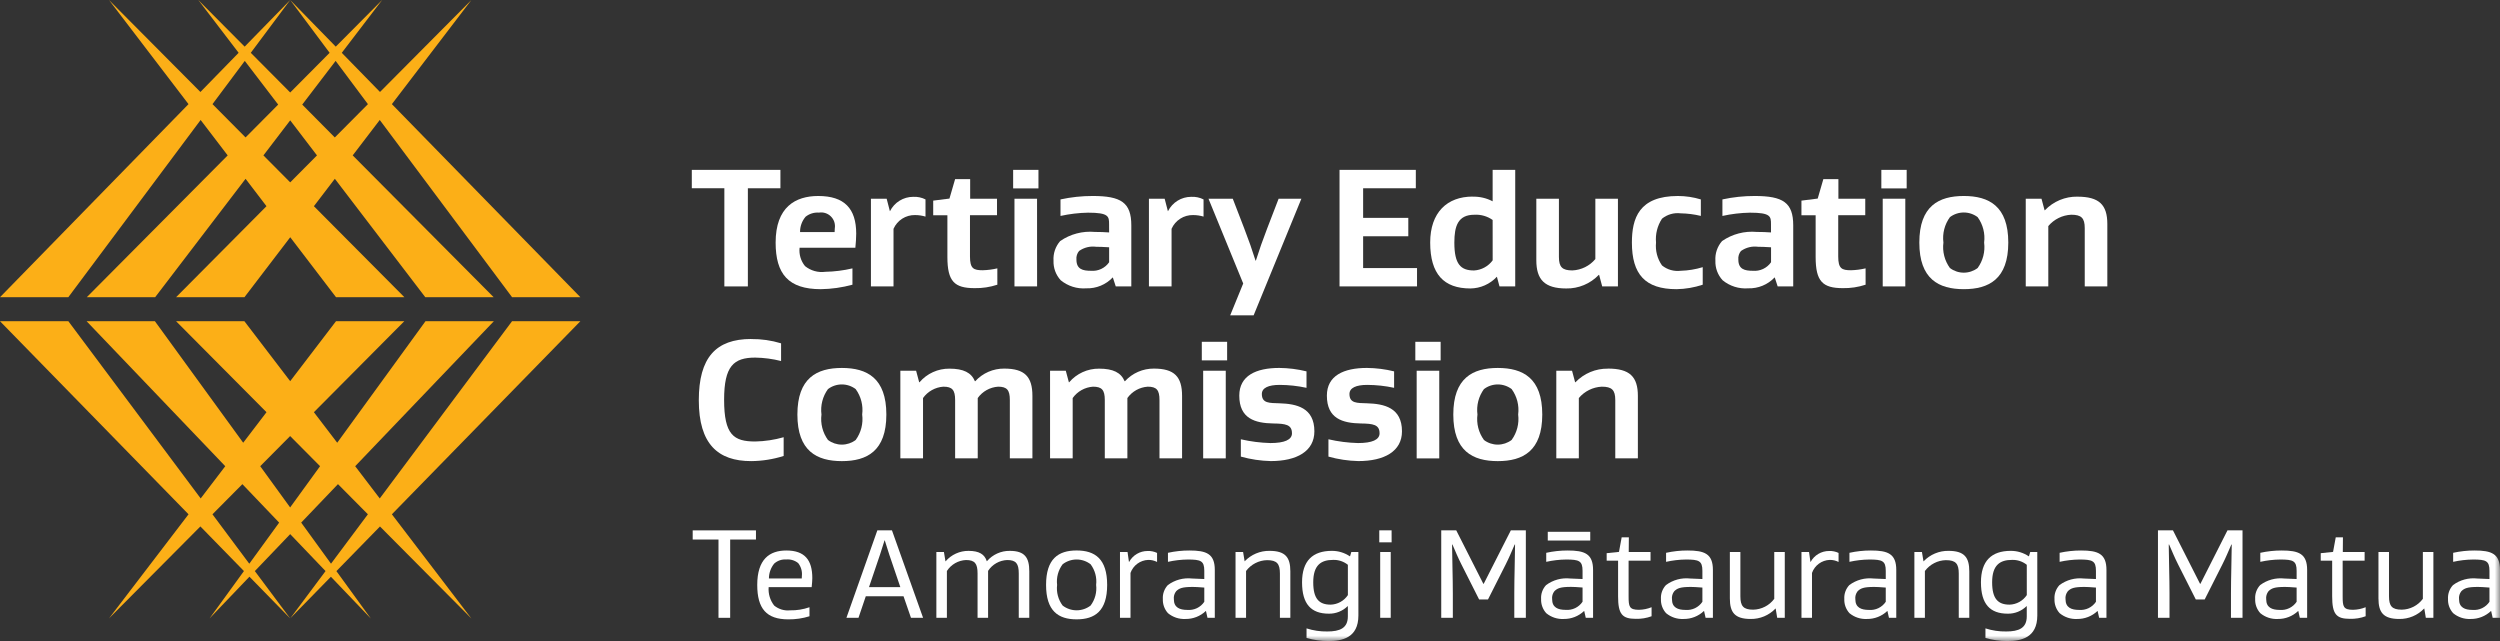 <svg width="234" height="60" viewBox="0 0 234 60" fill="none" xmlns="http://www.w3.org/2000/svg">
<rect x="0" y="0" width="234" height="60" fill="#333333" stroke="none"/>
<path d="M23.853 53.452L27.162 49.994L30.471 53.453L27.163 57.885L23.853 53.452ZM19.886 48.138L22.686 45.317L26.129 48.917L23.334 52.763L19.886 48.138ZM28.192 48.915L31.634 45.315L34.434 48.137L30.982 52.761L28.192 48.915ZM24.357 43.636L27.157 40.815L29.957 43.636L27.157 47.496L24.357 43.636ZM47.927 30.066L35.545 46.655L33.245 43.637L46.223 30.067H39.825L31.563 41.44L29.38 38.582L37.841 30.067H31.448L27.162 35.678L22.876 30.067H16.483L24.944 38.582L22.763 41.44L14.5 30.067H8.107L21.084 43.637L18.784 46.654L6.4 30.067H0L17.647 48.138L10.2 57.885L18.756 49.275L22.833 53.451L19.613 57.885L23.348 53.979L27.161 57.884L30.972 53.984L34.706 57.889L31.487 53.456L35.566 49.279L44.121 57.889L36.68 48.138L54.321 30.067L47.927 30.066ZM24.656 14.546L27.163 11.264L29.669 14.546L27.163 17.068L24.656 14.546ZM28.289 9.79L31.415 5.7L34.438 9.749L31.338 12.866L28.289 9.79ZM19.889 9.746L22.911 5.7L26.037 9.79L22.984 12.863L19.889 9.746ZM35.568 8.608L31.99 4.944L35.767 0L31.427 4.366L27.163 0L30.853 4.943L27.163 8.657L23.473 4.943L27.163 0L22.9 4.366L18.559 0L22.336 4.943L18.758 8.609L10.2 0L17.644 9.747L0 27.819H6.394L18.779 11.23L21.311 14.546L8.122 27.819H14.522L22.985 16.736L24.943 19.3L16.48 27.819H22.88L27.166 22.206L31.452 27.819H37.852L29.381 19.3L31.341 16.733L39.806 27.818H46.206L33.013 14.545L35.546 11.229L47.931 27.819H54.324L36.68 9.746L44.123 0L35.568 8.608Z" fill="#FCAF17"/>
<path d="M70 26.809H67.8V17.619H64.753V15.9H73.047V17.622H70V26.809Z" fill="white"/>
<mask id="mask0_259_896" style="mask-type:luminance" maskUnits="userSpaceOnUse" x="0" y="0" width="234" height="60">
<path d="M234 0H0V60H234V0Z" fill="white"/>
</mask>
<g mask="url(#mask0_259_896)">
<path d="M74.841 23.187C74.807 23.494 74.835 23.804 74.923 24.1C75.011 24.396 75.158 24.672 75.354 24.91C75.617 25.122 75.919 25.278 76.244 25.369C76.569 25.461 76.909 25.485 77.243 25.441C78.101 25.424 78.954 25.317 79.789 25.12V26.648C78.823 26.912 77.828 27.053 76.827 27.067C73.784 27.067 72.599 25.634 72.599 22.706C72.599 19.375 74.457 18.345 76.587 18.345C79.036 18.345 80.141 19.52 80.141 21.87C80.141 22.159 80.11 22.803 80.062 23.189L74.841 23.187ZM75.386 20.307C75.055 20.704 74.878 21.207 74.886 21.724H78.12C78.136 21.515 78.136 21.402 78.136 21.386C78.17 21.183 78.154 20.976 78.092 20.78C78.029 20.584 77.921 20.407 77.775 20.262C77.63 20.116 77.452 20.008 77.257 19.945C77.061 19.882 76.854 19.867 76.651 19.9C76.194 19.866 75.741 20.009 75.386 20.3" fill="white"/>
<path d="M85.474 18.423C85.873 18.402 86.27 18.485 86.627 18.665V20.274C86.31 20.178 85.981 20.13 85.65 20.13C85.224 20.122 84.806 20.239 84.447 20.468C84.088 20.697 83.805 21.027 83.633 21.417V26.808H81.519V18.6H82.991L83.291 19.759H83.307C83.508 19.358 83.817 19.021 84.199 18.785C84.581 18.549 85.02 18.424 85.469 18.423" fill="white"/>
<path d="M93.352 26.648C92.665 26.875 91.945 26.984 91.222 26.97C89.333 26.97 88.676 26.342 88.676 24.056V20.146H87.348V18.778L88.869 18.586L89.398 16.767H90.807V18.6H93.32V20.145H90.79V24.008C90.79 25.15 91.127 25.295 91.99 25.295C92.448 25.283 92.905 25.223 93.351 25.118L93.352 26.648Z" fill="white"/>
<path d="M97.2 17.635H94.83V15.9H97.2V17.635ZM97.072 26.808H94.954V18.6H97.068L97.072 26.808Z" fill="white"/>
<path d="M103.81 21C103.81 20.26 103.793 19.906 101.84 19.906C100.973 19.922 100.11 20.025 99.263 20.212V18.665C100.252 18.451 101.261 18.343 102.273 18.344C104.931 18.344 105.891 18.955 105.891 21.096V26.81H104.435L104.163 25.972H104.147C103.831 26.305 103.448 26.568 103.023 26.743C102.598 26.918 102.14 27.001 101.681 26.987C100.813 27.054 99.953 26.782 99.281 26.23C98.824 25.731 98.583 25.072 98.609 24.396C98.567 23.726 98.792 23.067 99.234 22.562C100.184 21.906 101.335 21.604 102.485 21.709C102.949 21.709 103.349 21.724 103.814 21.756L103.81 21ZM101.01 23.479C100.914 23.592 100.842 23.722 100.798 23.863C100.754 24.005 100.739 24.153 100.754 24.3C100.754 25.2 101.347 25.346 102.115 25.346C102.444 25.373 102.774 25.314 103.072 25.174C103.371 25.033 103.627 24.817 103.815 24.546V23.146C103.334 23.114 102.869 23.098 102.598 23.098C102.039 23.023 101.473 23.161 101.012 23.485" fill="white"/>
<path d="M111.5 18.423C111.899 18.402 112.296 18.485 112.652 18.665V20.274C112.335 20.178 112.006 20.13 111.675 20.13C111.249 20.122 110.831 20.239 110.472 20.468C110.113 20.697 109.83 21.027 109.658 21.417V26.808H107.54V18.6H109.012L109.312 19.759H109.328C109.53 19.358 109.839 19.021 110.22 18.785C110.602 18.549 111.042 18.424 111.491 18.423" fill="white"/>
<path d="M119.679 18.6H121.809L117.341 29.512H115.147L116.364 26.535L113.114 18.6H115.388L116.461 21.384C116.989 22.768 117.101 23.107 117.518 24.393H117.55C117.966 23.106 118.094 22.736 118.607 21.384L119.679 18.6Z" fill="white"/>
<path d="M132.633 26.809H125.38V15.9H132.521V17.622H127.589V20.391H131.817V22.113H127.589V25.09H132.634L132.633 26.809Z" fill="white"/>
<path d="M137.838 18.408C138.489 18.39 139.134 18.539 139.711 18.843V15.9H141.825V26.809H140.352L140.112 25.909H140.1C139.784 26.249 139.401 26.521 138.977 26.708C138.552 26.896 138.093 26.995 137.629 27C135.147 27 133.866 25.664 133.866 22.7C133.866 19.884 135.452 18.4 137.838 18.4M139.711 20.589C139.213 20.236 138.609 20.064 138 20.1C136.463 20.1 136.127 21.163 136.127 22.708C136.127 24.736 136.72 25.316 137.968 25.316C138.311 25.297 138.646 25.202 138.948 25.037C139.25 24.873 139.511 24.644 139.714 24.366L139.711 20.589Z" fill="white"/>
<path d="M146.6 27C144.567 27 143.8 26.163 143.8 24.36V18.6H145.915V24.055C145.915 25.005 146.235 25.311 147.18 25.311C147.591 25.292 147.995 25.187 148.364 25.005C148.733 24.822 149.06 24.565 149.325 24.249V18.6H151.439V26.807H149.966L149.678 25.729H149.646C149.253 26.14 148.78 26.465 148.256 26.683C147.732 26.902 147.168 27.01 146.6 27Z" fill="white"/>
<path d="M159.375 25.007V26.648C158.584 26.912 157.758 27.053 156.925 27.067C153.979 27.067 152.746 25.667 152.746 22.706C152.746 20.437 153.403 18.345 157.053 18.345C157.78 18.346 158.503 18.454 159.199 18.666V20.21C158.58 20.059 157.947 19.978 157.31 19.968C157 19.93 156.686 19.954 156.386 20.04C156.086 20.126 155.806 20.272 155.564 20.468C155.129 21.128 154.931 21.917 155.004 22.705C154.928 23.462 155.127 24.222 155.564 24.845C155.807 25.041 156.086 25.187 156.386 25.273C156.686 25.358 157 25.383 157.31 25.345C158.01 25.326 158.705 25.212 159.375 25.007Z" fill="white"/>
<path d="M165.765 21C165.765 20.26 165.749 19.906 163.795 19.906C162.928 19.922 162.065 20.025 161.218 20.212V18.665C162.207 18.451 163.216 18.343 164.228 18.344C166.886 18.344 167.846 18.955 167.846 21.096V26.81H166.39L166.118 25.972H166.1C165.784 26.305 165.401 26.568 164.976 26.743C164.551 26.918 164.093 27.001 163.634 26.987C162.766 27.054 161.906 26.783 161.234 26.23C160.776 25.731 160.535 25.072 160.561 24.396C160.519 23.726 160.744 23.067 161.186 22.562C162.136 21.906 163.287 21.604 164.437 21.709C164.901 21.709 165.301 21.724 165.766 21.756L165.765 21ZM162.965 23.479C162.869 23.592 162.797 23.722 162.753 23.863C162.709 24.005 162.694 24.153 162.709 24.3C162.709 25.2 163.302 25.346 164.07 25.346C164.399 25.374 164.729 25.314 165.027 25.174C165.326 25.033 165.582 24.817 165.77 24.546V23.146C165.289 23.114 164.824 23.098 164.553 23.098C163.994 23.023 163.428 23.161 162.967 23.485" fill="white"/>
<path d="M174.62 26.648C173.933 26.875 173.213 26.984 172.49 26.97C170.6 26.97 169.944 26.342 169.944 24.056V20.146H168.615V18.778L170.137 18.586L170.665 16.767H172.074V18.6H174.588V20.145H172.058V24.008C172.058 25.15 172.395 25.295 173.258 25.295C173.717 25.283 174.173 25.223 174.619 25.118L174.62 26.648Z" fill="white"/>
<path d="M178.464 17.635H176.094V15.9H178.464V17.635ZM178.336 26.808H176.222V18.6H178.336V26.808Z" fill="white"/>
<path d="M183.813 27.066C181.459 27.066 179.649 26.117 179.649 22.705C179.649 19.293 181.459 18.344 183.813 18.344C186.167 18.344 187.976 19.294 187.976 22.705C187.976 26.116 186.166 27.066 183.813 27.066ZM182.513 25.087C182.887 25.369 183.342 25.522 183.81 25.522C184.278 25.522 184.733 25.369 185.107 25.087C185.606 24.4 185.824 23.547 185.715 22.705C185.824 21.863 185.606 21.011 185.107 20.324C184.733 20.042 184.278 19.889 183.81 19.889C183.342 19.889 182.887 20.042 182.513 20.324C182.013 21.011 181.795 21.863 181.904 22.705C181.795 23.548 182.013 24.4 182.513 25.087Z" fill="white"/>
<path d="M194.446 18.408C196.479 18.408 197.246 19.164 197.246 20.967V26.808H195.132V21.353C195.132 20.404 194.812 20.098 193.867 20.098C193.455 20.117 193.052 20.222 192.683 20.405C192.313 20.588 191.986 20.845 191.721 21.161V26.809H189.61V18.6H191.084L191.372 19.678H191.404C191.796 19.268 192.269 18.943 192.792 18.724C193.316 18.505 193.879 18.397 194.446 18.406" fill="white"/>
<path d="M70.309 31.735C71.257 31.725 72.201 31.86 73.109 32.135V33.792C72.318 33.591 71.507 33.484 70.691 33.471C68.674 33.471 67.777 34.259 67.777 37.414C67.777 40.714 68.677 41.324 70.691 41.324C71.591 41.306 72.485 41.172 73.35 40.924V42.678C72.366 42.99 71.34 43.152 70.308 43.16C67.202 43.16 65.408 41.567 65.408 37.46C65.408 33.469 67.008 31.73 70.308 31.73" fill="white"/>
<path d="M78.8 43.161C76.446 43.161 74.636 42.212 74.636 38.801C74.636 35.39 76.446 34.44 78.8 34.44C81.154 34.44 82.963 35.388 82.963 38.801C82.963 42.214 81.153 43.161 78.8 43.161ZM77.5 41.182C77.873 41.464 78.329 41.617 78.796 41.617C79.264 41.617 79.72 41.464 80.093 41.182C80.593 40.495 80.81 39.642 80.7 38.8C80.809 37.957 80.591 37.105 80.091 36.418C79.718 36.136 79.263 35.983 78.794 35.983C78.326 35.983 77.871 36.136 77.498 36.418C76.998 37.105 76.781 37.958 76.89 38.8C76.781 39.642 76.998 40.494 77.498 41.181" fill="white"/>
<path d="M91.287 35.678C91.63 35.303 92.049 35.004 92.515 34.801C92.981 34.599 93.485 34.496 93.993 34.5C95.914 34.5 96.634 35.256 96.634 37.059V42.9H94.521V37.448C94.521 36.5 94.25 36.193 93.421 36.193C93.045 36.218 92.679 36.327 92.349 36.511C92.02 36.694 91.735 36.949 91.516 37.256V42.9H89.4V37.448C89.4 36.5 89.128 36.193 88.3 36.193C87.924 36.218 87.558 36.327 87.228 36.511C86.899 36.694 86.614 36.949 86.395 37.256V42.9H84.273V34.7H85.747L86.035 35.778H86.067C86.412 35.374 86.842 35.05 87.326 34.831C87.809 34.611 88.336 34.5 88.867 34.506C90.179 34.506 90.915 34.876 91.252 35.681L91.287 35.678Z" fill="white"/>
<path d="M105.3 35.678C105.643 35.304 106.06 35.005 106.525 34.803C106.99 34.6 107.493 34.497 108 34.5C109.922 34.5 110.642 35.256 110.642 37.059V42.9H108.528V37.448C108.528 36.5 108.256 36.193 107.428 36.193C107.052 36.218 106.685 36.327 106.356 36.51C106.027 36.694 105.742 36.949 105.523 37.256V42.9H103.409V37.448C103.409 36.5 103.137 36.193 102.303 36.193C101.927 36.219 101.562 36.328 101.234 36.511C100.905 36.695 100.622 36.95 100.403 37.256V42.9H98.285V34.7H99.758L100.046 35.778H100.077C100.422 35.374 100.852 35.051 101.336 34.831C101.819 34.611 102.346 34.5 102.877 34.506C104.19 34.506 104.926 34.876 105.263 35.681L105.3 35.678Z" fill="white"/>
<path d="M114.859 33.731H112.489V31.992H114.859V33.731ZM114.731 42.904H112.617V34.7H114.731V42.904Z" fill="white"/>
<path d="M120.928 40.554C120.928 39.733 120.304 39.654 119.182 39.637C117.469 39.605 115.997 39.187 115.997 37.029C115.997 35.163 117.566 34.439 119.743 34.439C120.601 34.447 121.456 34.554 122.289 34.76V36.3C121.463 36.121 120.62 36.029 119.775 36.026C118.734 36.026 118.109 36.3 118.109 36.88C118.109 37.765 118.83 37.717 119.759 37.749C121.345 37.797 123.026 38.149 123.026 40.373C123.026 42.24 121.377 43.157 118.943 43.157C117.996 43.135 117.055 42.995 116.143 42.738V41.117C117.052 41.327 117.98 41.445 118.913 41.47C120.226 41.47 120.93 41.165 120.93 40.553" fill="white"/>
<path d="M129.127 40.554C129.127 39.733 128.503 39.654 127.382 39.637C125.668 39.605 124.196 39.187 124.196 37.029C124.196 35.163 125.765 34.439 127.943 34.439C128.801 34.447 129.655 34.554 130.488 34.76V36.3C129.662 36.121 128.819 36.029 127.974 36.026C126.933 36.026 126.309 36.3 126.309 36.88C126.309 37.765 127.029 37.717 127.958 37.749C129.544 37.797 131.225 38.149 131.225 40.373C131.225 42.24 129.576 43.157 127.142 43.157C126.195 43.135 125.254 42.995 124.342 42.738V41.117C125.251 41.327 126.179 41.445 127.112 41.47C128.425 41.47 129.129 41.165 129.129 40.553" fill="white"/>
<path d="M134.844 33.731H132.474V31.992H134.844V33.731ZM134.716 42.904H132.6V34.7H134.714L134.716 42.904Z" fill="white"/>
<path d="M140.193 43.161C137.839 43.161 136.029 42.212 136.029 38.801C136.029 35.39 137.839 34.44 140.193 34.44C142.547 34.44 144.356 35.388 144.356 38.801C144.356 42.214 142.546 43.161 140.193 43.161ZM138.893 41.182C139.266 41.464 139.722 41.617 140.189 41.617C140.657 41.617 141.113 41.464 141.486 41.182C141.988 40.496 142.208 39.643 142.1 38.8C142.209 37.957 141.991 37.105 141.491 36.418C141.118 36.136 140.662 35.983 140.194 35.983C139.727 35.983 139.271 36.136 138.898 36.418C138.398 37.105 138.18 37.958 138.29 38.8C138.181 39.642 138.398 40.494 138.898 41.181" fill="white"/>
<path d="M150.505 34.5C152.538 34.5 153.305 35.256 153.305 37.059V42.9H151.19V37.448C151.19 36.5 150.87 36.193 149.925 36.193C149.513 36.212 149.11 36.317 148.741 36.5C148.371 36.683 148.044 36.94 147.779 37.256V42.9H145.67V34.7H147.143L147.431 35.778H147.463C147.855 35.368 148.328 35.043 148.851 34.824C149.375 34.605 149.938 34.497 150.505 34.506" fill="white"/>
<path d="M68.344 57.827H67.251V50.5H64.836V49.643H70.758V50.5H68.344V57.827Z" fill="white"/>
<path d="M71.946 54.954C71.895 55.574 72.08 56.19 72.463 56.68C72.669 56.849 72.907 56.976 73.163 57.053C73.419 57.13 73.687 57.155 73.953 57.127C74.57 57.14 75.185 57.042 75.767 56.837V57.682C75.126 57.883 74.457 57.98 73.785 57.972C71.744 57.972 70.878 56.972 70.878 54.749C70.878 52.349 72.019 51.526 73.606 51.526C75.323 51.526 76.032 52.418 76.032 54.108C76.032 54.253 76.008 54.675 75.972 54.954H71.946ZM72.463 52.754C72.146 53.148 71.973 53.637 71.971 54.142H75.045C75.057 53.985 75.057 53.926 75.057 53.889C75.099 53.464 74.974 53.04 74.709 52.705C74.395 52.452 73.994 52.331 73.592 52.367C73.387 52.352 73.182 52.379 72.987 52.445C72.793 52.512 72.615 52.617 72.463 52.754Z" fill="white"/>
<path d="M84.57 55.81H81.038L80.354 57.827H79.225L82.119 49.642H83.488L86.4 57.827H85.267L84.57 55.81ZM81.339 54.953H84.27L83.236 51.91C83.045 51.331 82.949 51.005 82.816 50.582H82.792C82.66 51.005 82.564 51.331 82.371 51.91L81.339 54.953Z" fill="white"/>
<path d="M92.377 52.527C92.641 52.219 92.969 51.973 93.339 51.806C93.709 51.639 94.111 51.555 94.516 51.561C95.921 51.561 96.341 52.188 96.341 53.48V57.826H95.356V53.674C95.356 52.756 95.104 52.419 94.275 52.419C93.917 52.432 93.568 52.531 93.256 52.708C92.945 52.884 92.68 53.133 92.485 53.433V57.828H91.5V53.674C91.5 52.756 91.248 52.419 90.419 52.419C90.06 52.434 89.711 52.536 89.399 52.714C89.088 52.893 88.824 53.143 88.629 53.445V57.828H87.644V51.67H88.352L88.496 52.539H88.508C88.774 52.229 89.104 51.981 89.475 51.813C89.846 51.644 90.25 51.558 90.658 51.562C91.658 51.562 92.158 51.887 92.364 52.528L92.377 52.527Z" fill="white"/>
<path d="M100.771 57.971C99.053 57.971 97.912 57.187 97.912 54.747C97.912 52.307 99.053 51.524 100.771 51.524C102.489 51.524 103.63 52.308 103.63 54.747C103.63 57.186 102.489 57.971 100.771 57.971ZM102.081 52.816C101.706 52.526 101.245 52.369 100.771 52.369C100.298 52.369 99.837 52.526 99.462 52.816C99.048 53.369 98.863 54.061 98.945 54.747C98.863 55.434 99.048 56.125 99.462 56.679C99.837 56.968 100.298 57.125 100.771 57.125C101.245 57.125 101.706 56.968 102.081 56.679C102.495 56.125 102.68 55.434 102.598 54.747C102.68 54.061 102.495 53.369 102.081 52.816Z" fill="white"/>
<path d="M105.683 52.6C105.852 52.288 106.102 52.028 106.406 51.848C106.711 51.667 107.059 51.572 107.413 51.573C107.719 51.559 108.025 51.621 108.301 51.754V52.6C108.046 52.467 107.761 52.401 107.473 52.407C107.106 52.421 106.752 52.545 106.457 52.762C106.161 52.979 105.938 53.28 105.815 53.626V57.826H104.83V51.67H105.538L105.67 52.6H105.683Z" fill="white"/>
<path d="M112.722 54.194V53.433C112.722 52.492 112.396 52.371 111.183 52.371C110.556 52.378 109.932 52.451 109.321 52.588V51.742C109.98 51.598 110.652 51.525 111.327 51.526C112.913 51.526 113.705 51.826 113.705 53.348V57.827H113.021L112.878 57.188H112.865C112.351 57.678 111.666 57.946 110.956 57.936C110.362 57.966 109.779 57.772 109.321 57.392C108.993 57.029 108.821 56.552 108.842 56.064C108.827 55.827 108.861 55.589 108.942 55.366C109.022 55.142 109.147 54.938 109.309 54.764C109.96 54.279 110.772 54.059 111.579 54.149C111.712 54.149 112.228 54.173 112.722 54.197M112.722 54.997C112.24 54.95 111.772 54.937 111.64 54.937C110.63 54.937 110.367 55.07 110.09 55.337C110.005 55.443 109.942 55.565 109.905 55.695C109.868 55.826 109.857 55.962 109.874 56.097C109.874 56.87 110.427 57.088 111.136 57.088C111.444 57.114 111.754 57.057 112.033 56.924C112.312 56.79 112.55 56.584 112.722 56.327V54.997Z" fill="white"/>
<path d="M116.5 52.538C116.8 52.223 117.162 51.974 117.563 51.805C117.964 51.637 118.395 51.553 118.83 51.56C120.33 51.56 120.776 52.188 120.776 53.48V57.826H119.8V53.686C119.8 52.768 119.525 52.431 118.6 52.431C118.216 52.438 117.839 52.534 117.498 52.71C117.157 52.885 116.86 53.137 116.631 53.445V57.828H115.646V51.67H116.354L116.498 52.539L116.5 52.538Z" fill="white"/>
<path d="M127.146 57.609C127.146 59.722 125.596 60 124.346 60C123.651 60.005 122.959 59.907 122.292 59.71V58.817C122.921 59.019 123.578 59.117 124.238 59.106C125.415 59.106 126.159 58.793 126.159 57.693V56.74H126.135C125.904 56.967 125.629 57.146 125.328 57.266C125.027 57.386 124.705 57.445 124.381 57.44C122.724 57.44 121.872 56.546 121.872 54.505C121.872 52.505 122.857 51.56 124.658 51.56C125.257 51.556 125.843 51.733 126.34 52.067H126.364L126.484 51.667H127.144L127.146 57.609ZM126.161 52.865C125.77 52.552 125.28 52.389 124.78 52.406C123.651 52.406 122.919 52.889 122.919 54.506C122.919 56.051 123.471 56.595 124.552 56.595C124.872 56.585 125.185 56.499 125.465 56.344C125.746 56.189 125.984 55.968 126.162 55.702L126.161 52.865Z" fill="white"/>
<path d="M130.256 50.764H129.1V49.642H130.253L130.256 50.764ZM130.172 57.826H129.186V51.669H130.172V57.826Z" fill="white"/>
<path d="M141.414 49.642H142.819V57.827H141.738V55.534C141.738 54.096 141.798 52.407 141.81 50.969H141.773C141.473 51.658 141.257 52.189 140.933 52.829L139.275 56.113H138.447L136.789 52.829C136.464 52.19 136.249 51.658 135.949 50.969H135.913C135.925 52.407 135.985 54.096 135.985 55.534V57.827H134.9V49.642H136.305L138.84 54.642H138.876L141.414 49.642Z" fill="white"/>
<path d="M148.127 54.194V53.433C148.127 52.492 147.802 52.371 146.589 52.371C145.962 52.378 145.338 52.451 144.727 52.588V51.742C145.386 51.598 146.058 51.525 146.733 51.526C148.319 51.526 149.111 51.826 149.111 53.348V57.827H148.427L148.283 57.188H148.271C147.757 57.678 147.071 57.946 146.361 57.936C145.767 57.966 145.184 57.772 144.727 57.392C144.399 57.029 144.227 56.553 144.247 56.064C144.232 55.827 144.266 55.589 144.347 55.366C144.427 55.142 144.553 54.937 144.715 54.764C145.366 54.279 146.178 54.059 146.985 54.149C147.118 54.149 147.634 54.173 148.127 54.197M148.847 50.597H144.871V49.776H148.847V50.597ZM148.127 54.992C147.646 54.945 147.178 54.932 147.045 54.932C146.036 54.932 145.773 55.065 145.496 55.332C145.411 55.438 145.348 55.56 145.311 55.69C145.274 55.821 145.263 55.957 145.28 56.092C145.28 56.865 145.832 57.083 146.541 57.083C146.849 57.109 147.159 57.053 147.438 56.919C147.717 56.785 147.955 56.579 148.127 56.322V54.992Z" fill="white"/>
<path d="M154.588 57.681C154.115 57.855 153.614 57.937 153.11 57.923C151.825 57.923 151.453 57.476 151.453 55.811V52.478H150.384V51.778L151.537 51.657L151.788 50.293H152.461L152.449 51.669H154.49V52.477H152.437V55.834C152.437 56.775 152.497 57.077 153.41 57.077C153.814 57.07 154.213 56.988 154.587 56.835L154.588 57.681Z" fill="white"/>
<path d="M159.344 54.194V53.433C159.344 52.492 159.019 52.371 157.806 52.371C157.18 52.378 156.556 52.451 155.945 52.588V51.742C156.604 51.598 157.276 51.525 157.95 51.526C159.536 51.526 160.328 51.826 160.328 53.348V57.827H159.644L159.5 57.188H159.488C158.974 57.678 158.288 57.946 157.578 57.936C156.985 57.966 156.402 57.772 155.945 57.392C155.616 57.03 155.443 56.553 155.464 56.064C155.449 55.827 155.483 55.589 155.564 55.365C155.645 55.142 155.77 54.937 155.933 54.764C156.584 54.278 157.396 54.058 158.203 54.149C158.335 54.149 158.851 54.173 159.344 54.197M159.344 54.997C158.863 54.95 158.395 54.937 158.263 54.937C157.254 54.937 156.99 55.07 156.713 55.337C156.628 55.443 156.565 55.565 156.528 55.695C156.491 55.826 156.48 55.962 156.497 56.097C156.497 56.87 157.05 57.088 157.758 57.088C158.066 57.115 158.376 57.058 158.655 56.924C158.934 56.79 159.172 56.584 159.344 56.327V54.997Z" fill="white"/>
<path d="M166.19 56.957C165.89 57.272 165.528 57.521 165.127 57.69C164.726 57.858 164.295 57.941 163.86 57.935C162.36 57.935 161.915 57.307 161.915 56.015V51.669H162.9V55.81C162.9 56.728 163.175 57.065 164.1 57.065C164.484 57.057 164.861 56.962 165.203 56.786C165.544 56.611 165.841 56.359 166.07 56.051V51.669H167.055V57.827H166.346L166.202 56.958L166.19 56.957Z" fill="white"/>
<path d="M169.47 52.6C169.639 52.288 169.889 52.028 170.193 51.848C170.498 51.667 170.846 51.572 171.2 51.573C171.507 51.559 171.812 51.621 172.089 51.754V52.6C171.833 52.467 171.548 52.401 171.26 52.407C170.893 52.421 170.54 52.545 170.244 52.762C169.949 52.979 169.725 53.28 169.603 53.626V57.826H168.618V51.67H169.326L169.458 52.6H169.47Z" fill="white"/>
<path d="M176.507 54.194V53.433C176.507 52.492 176.182 52.371 174.969 52.371C174.343 52.378 173.719 52.451 173.108 52.588V51.742C173.767 51.598 174.439 51.525 175.113 51.526C176.699 51.526 177.491 51.826 177.491 53.348V57.827H176.807L176.663 57.188H176.651C176.137 57.678 175.451 57.946 174.741 57.936C174.148 57.966 173.565 57.772 173.108 57.392C172.779 57.03 172.606 56.553 172.627 56.064C172.612 55.827 172.646 55.589 172.727 55.365C172.808 55.142 172.933 54.937 173.096 54.764C173.747 54.278 174.559 54.058 175.366 54.149C175.498 54.149 176.014 54.173 176.507 54.197M176.507 54.997C176.026 54.95 175.558 54.937 175.426 54.937C174.417 54.937 174.152 55.07 173.876 55.337C173.791 55.443 173.728 55.565 173.691 55.695C173.654 55.826 173.644 55.962 173.66 56.097C173.66 56.87 174.213 57.088 174.921 57.088C175.229 57.115 175.539 57.058 175.818 56.924C176.097 56.79 176.335 56.584 176.507 56.327V54.997Z" fill="white"/>
<path d="M180.05 52.538C180.35 52.223 180.712 51.974 181.113 51.805C181.514 51.637 181.945 51.553 182.38 51.56C183.88 51.56 184.326 52.188 184.326 53.48V57.826H183.34V53.686C183.34 52.768 183.065 52.431 182.14 52.431C181.756 52.438 181.379 52.534 181.038 52.71C180.697 52.885 180.4 53.137 180.171 53.445V57.828H179.186V51.67H179.894L180.038 52.539L180.05 52.538Z" fill="white"/>
<path d="M190.692 57.609C190.692 59.722 189.142 60 187.892 60C187.197 60.005 186.505 59.907 185.838 59.71V58.817C186.466 59.019 187.123 59.117 187.783 59.106C188.961 59.106 189.705 58.793 189.705 57.693V56.74H189.681C189.45 56.967 189.175 57.146 188.874 57.266C188.573 57.386 188.251 57.445 187.927 57.44C186.269 57.44 185.417 56.546 185.417 54.505C185.417 52.505 186.402 51.56 188.204 51.56C188.803 51.556 189.389 51.733 189.886 52.067H189.91L190.03 51.667H190.69L190.692 57.609ZM189.707 52.865C189.316 52.552 188.826 52.389 188.326 52.406C187.197 52.406 186.464 52.889 186.464 54.506C186.464 56.051 187.017 56.595 188.098 56.595C188.418 56.585 188.731 56.499 189.011 56.344C189.291 56.188 189.53 55.968 189.708 55.702L189.707 52.865Z" fill="white"/>
<path d="M196.18 54.194V53.433C196.18 52.492 195.855 52.371 194.642 52.371C194.015 52.379 193.391 52.451 192.78 52.588V51.742C193.439 51.598 194.111 51.525 194.786 51.526C196.372 51.526 197.164 51.826 197.164 53.348V57.827H196.48L196.336 57.188H196.324C195.81 57.678 195.124 57.946 194.414 57.936C193.82 57.966 193.237 57.772 192.78 57.392C192.452 57.029 192.28 56.553 192.3 56.064C192.285 55.827 192.319 55.589 192.4 55.366C192.48 55.142 192.606 54.937 192.768 54.764C193.419 54.279 194.231 54.059 195.038 54.149C195.17 54.149 195.687 54.173 196.18 54.197M196.18 54.997C195.699 54.95 195.231 54.937 195.098 54.937C194.089 54.937 193.825 55.07 193.549 55.337C193.464 55.443 193.401 55.565 193.364 55.695C193.327 55.826 193.316 55.962 193.333 56.097C193.333 56.87 193.885 57.088 194.594 57.088C194.902 57.114 195.212 57.058 195.491 56.924C195.77 56.79 196.008 56.584 196.18 56.327V54.997Z" fill="white"/>
<path d="M208.491 49.642H209.9V57.827H208.819V55.534C208.819 54.096 208.879 52.407 208.891 50.969H208.855C208.555 51.658 208.338 52.189 208.014 52.829L206.357 56.113H205.528L203.87 52.829C203.546 52.19 203.33 51.658 203.03 50.969H202.994C203.006 52.407 203.066 54.096 203.066 55.534V57.827H201.985V49.642H203.39L205.924 54.642H205.96L208.491 49.642Z" fill="white"/>
<path d="M214.964 54.194V53.433C214.964 52.492 214.639 52.371 213.426 52.371C212.8 52.378 212.176 52.451 211.565 52.588V51.742C212.224 51.598 212.896 51.525 213.57 51.526C215.156 51.526 215.948 51.826 215.948 53.348V57.827H215.264L215.12 57.188H215.108C214.594 57.678 213.908 57.946 213.198 57.936C212.605 57.966 212.022 57.772 211.565 57.392C211.236 57.03 211.063 56.553 211.084 56.064C211.069 55.827 211.103 55.589 211.184 55.365C211.265 55.142 211.39 54.937 211.553 54.764C212.204 54.278 213.016 54.058 213.823 54.149C213.955 54.149 214.471 54.173 214.964 54.197M214.964 54.997C214.483 54.95 214.015 54.937 213.883 54.937C212.874 54.937 212.61 55.07 212.333 55.337C212.248 55.443 212.185 55.565 212.148 55.695C212.111 55.826 212.1 55.962 212.117 56.097C212.117 56.87 212.67 57.088 213.378 57.088C213.686 57.115 213.996 57.058 214.275 56.924C214.554 56.79 214.792 56.584 214.964 56.327V54.997Z" fill="white"/>
<path d="M221.425 57.681C220.953 57.855 220.451 57.937 219.948 57.923C218.663 57.923 218.291 57.476 218.291 55.811V52.478H217.221V51.778L218.375 51.657L218.626 50.293H219.299L219.287 51.669H221.328V52.477H219.273V55.834C219.273 56.775 219.334 57.077 220.247 57.077C220.651 57.07 221.05 56.988 221.424 56.835L221.425 57.681Z" fill="white"/>
<path d="M226.9 56.957C226.6 57.272 226.238 57.522 225.837 57.69C225.436 57.858 225.004 57.942 224.569 57.935C223.069 57.935 222.624 57.307 222.624 56.015V51.669H223.61V55.81C223.61 56.728 223.885 57.065 224.81 57.065C225.194 57.058 225.571 56.962 225.913 56.787C226.254 56.611 226.551 56.359 226.78 56.051V51.669H227.765V57.827H227.057L226.913 56.958L226.9 56.957Z" fill="white"/>
<path d="M233.014 54.194V53.433C233.014 52.492 232.69 52.371 231.476 52.371C230.85 52.378 230.226 52.451 229.615 52.588V51.742C230.274 51.598 230.946 51.525 231.62 51.526C233.206 51.526 233.999 51.826 233.999 53.348V57.827H233.314L233.17 57.188H233.158C232.644 57.677 231.959 57.946 231.249 57.936C230.655 57.966 230.072 57.772 229.615 57.392C229.286 57.03 229.113 56.553 229.134 56.064C229.119 55.827 229.153 55.589 229.234 55.365C229.315 55.142 229.44 54.937 229.603 54.764C230.254 54.278 231.066 54.058 231.873 54.149C232.005 54.149 232.522 54.173 233.014 54.197M233.014 54.997C232.534 54.95 232.065 54.937 231.933 54.937C230.924 54.937 230.66 55.07 230.383 55.337C230.298 55.443 230.235 55.565 230.198 55.695C230.161 55.826 230.15 55.962 230.167 56.097C230.167 56.87 230.72 57.088 231.429 57.088C231.737 57.114 232.047 57.058 232.325 56.924C232.604 56.79 232.842 56.584 233.014 56.327V54.997Z" fill="white"/>
</g>
</svg>
